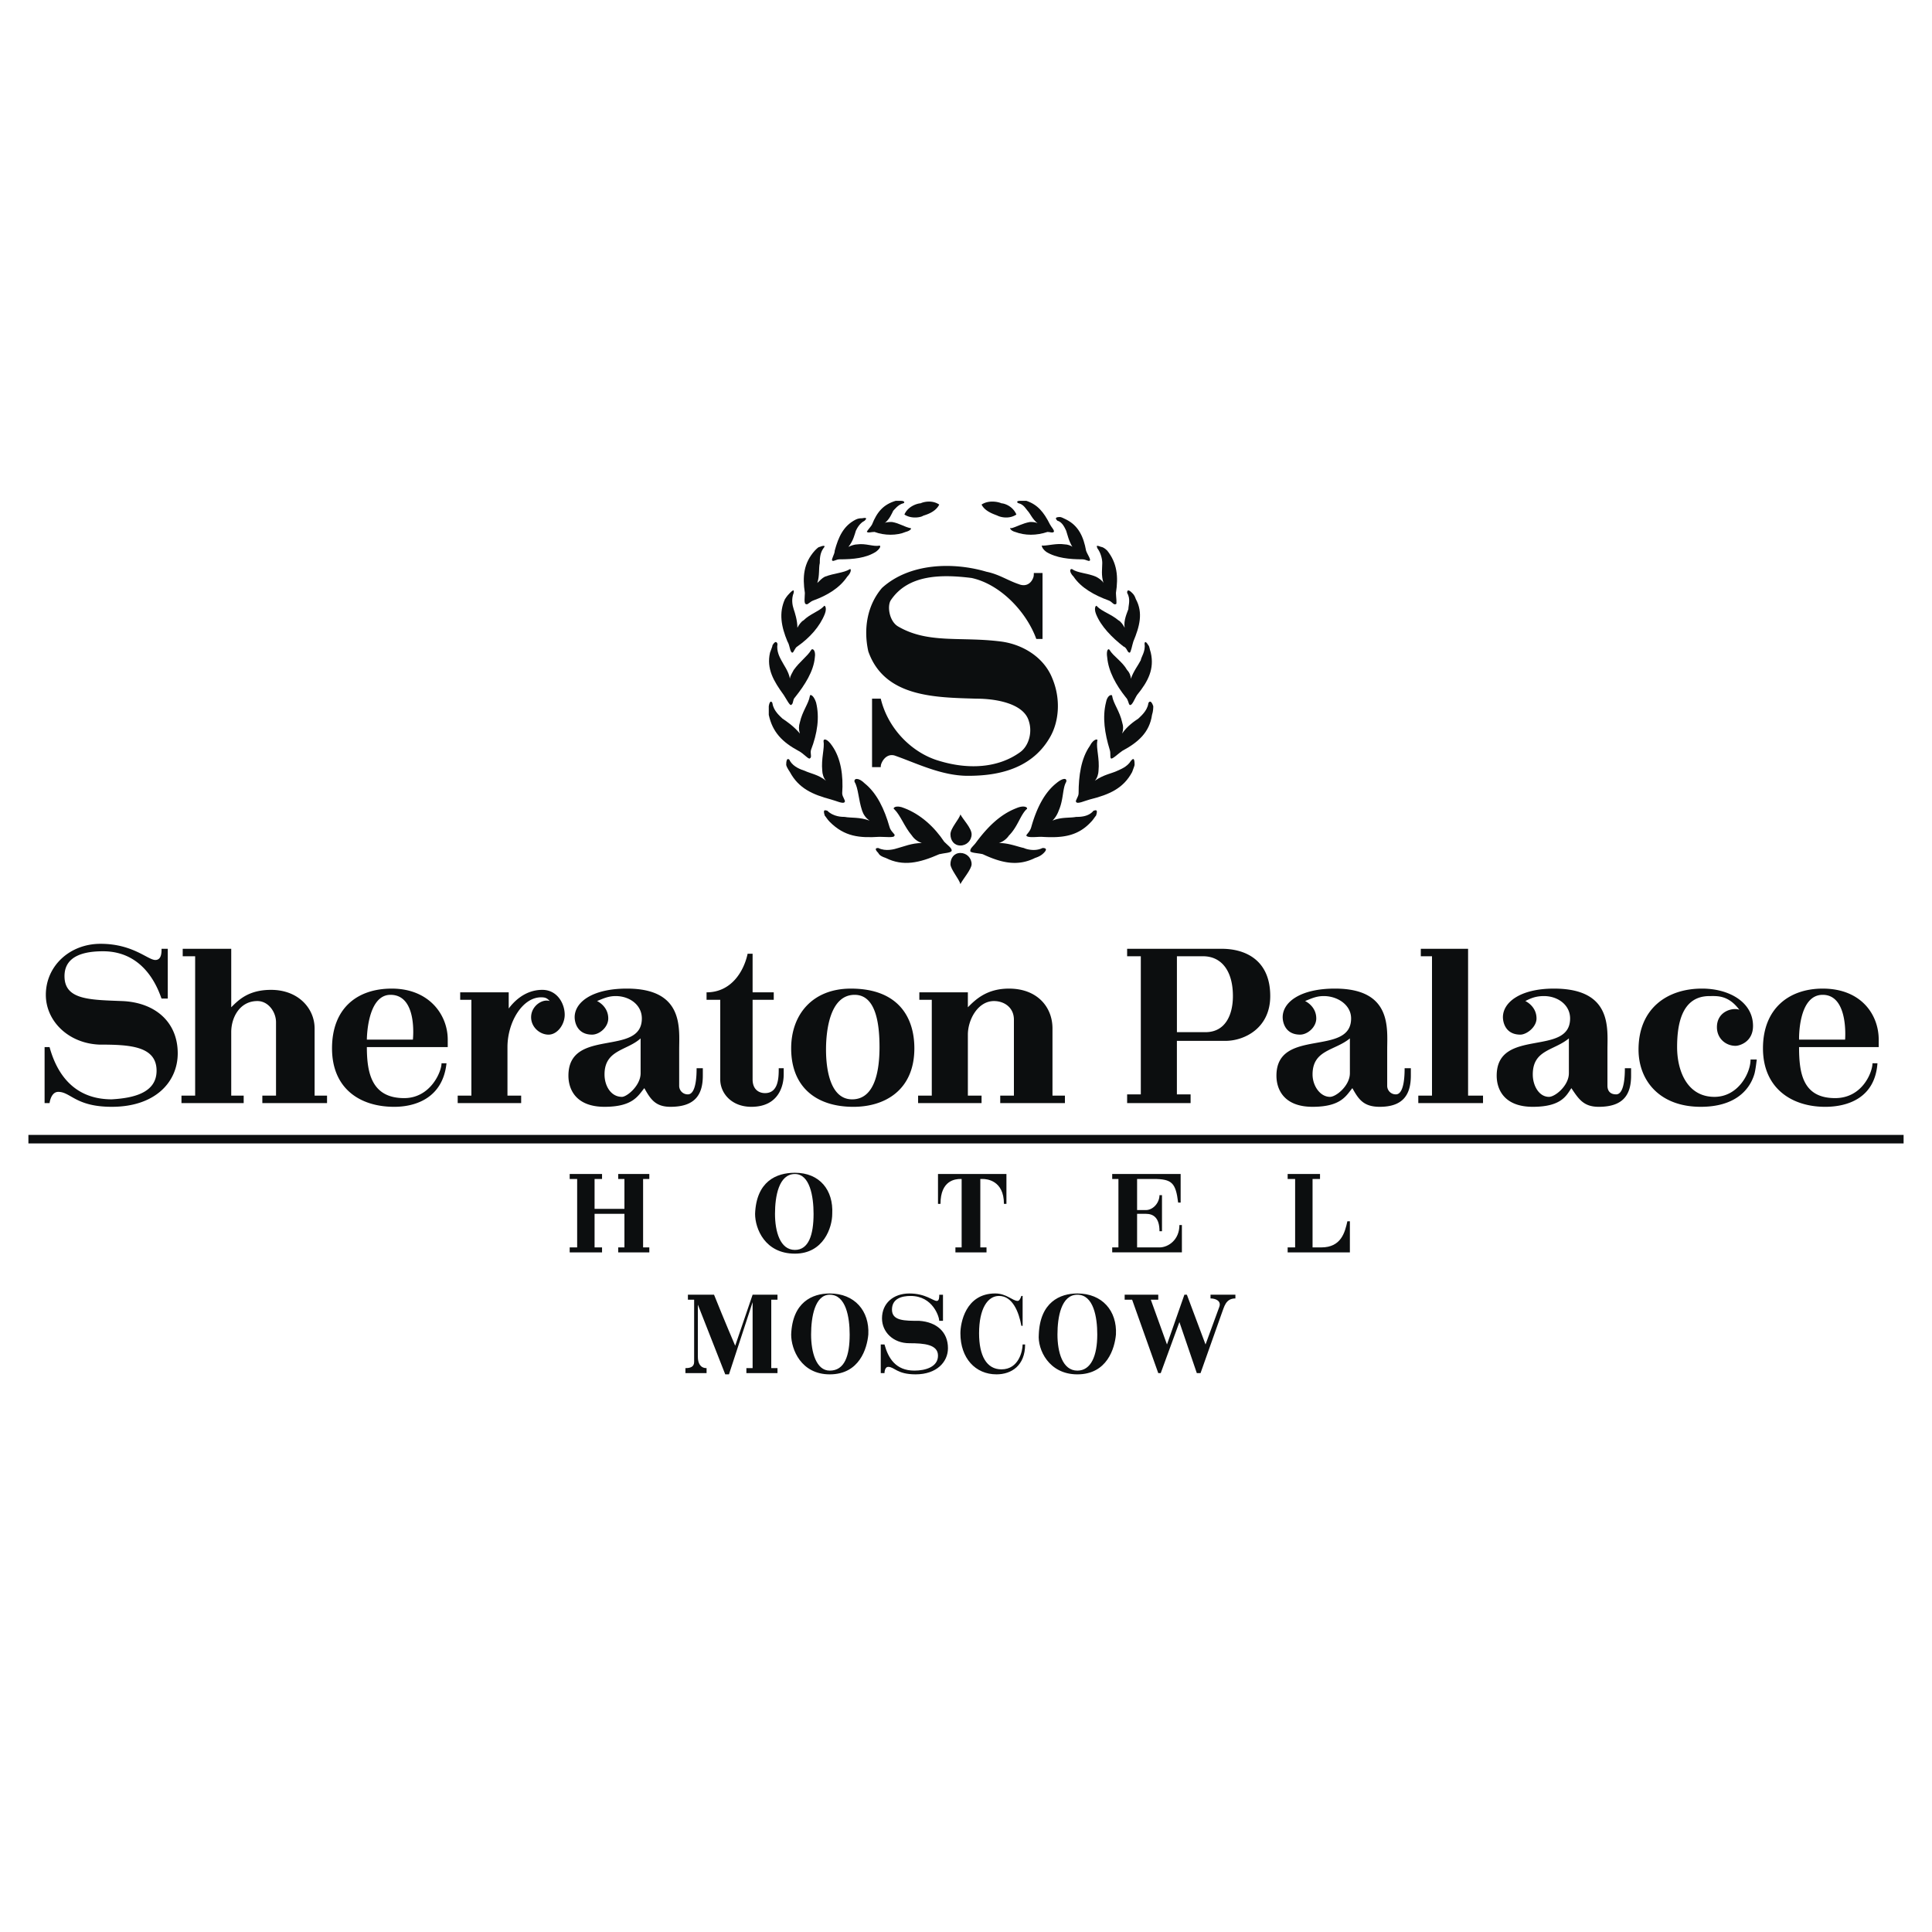 <svg xmlns="http://www.w3.org/2000/svg" width="2500" height="2500" viewBox="0 0 192.756 192.756"><path fill-rule="evenodd" clip-rule="evenodd" fill="#fff" d="M0 0h192.756v192.756H0V0z"/><path fill="#0c0e0f" d="M2.834 113.23h187.088v.85H2.834v-.85z"/><path fill-rule="evenodd" clip-rule="evenodd" fill="#0c0e0f" d="M64.783 124.951v-.496h-.621v-6.828h.621v-.496h-3.104v.496h.621v2.98h-2.979v-2.98h.745v-.496h-3.228v.496h.745v6.828h-.745v.496h3.228v-.496h-.745v-3.351H62.3v3.351h-.621v.496h3.104zM83.033 121.104c.124-2.359-1.242-4.098-3.725-4.098-1.862 0-3.849.869-3.973 4.098 0 1.49.993 3.973 3.973 3.973 2.856-.001 3.725-2.608 3.725-3.973zm-1.863 0c0 2.111-.497 3.6-1.862 3.6-1.49 0-1.986-1.861-1.986-3.6s.373-3.973 1.986-3.973c1.49 0 1.862 2.234 1.862 3.973zM100.412 120.111v-2.98h-6.828v2.98h.249c0-2.359 1.49-2.484 1.986-2.484h.124v6.828h-.621v.496h3.103v-.496h-.619v-6.828h.248c.371 0 2.109.125 2.109 2.484h.249zM117.918 124.951v-2.73h-.248c0 1.49-1.119 2.234-1.988 2.234h-2.234v-3.352h.869c.746 0 1.365.373 1.365 1.738h.25v-3.6h-.25c0 .744-.619 1.488-1.365 1.488h-.869v-3.104h1.615c1.861 0 2.234.373 2.482 2.359h.248v-2.855h-6.828v.496h.621v6.828h-.621v.496h6.953v.002zM134.678 124.951v-3.104h-.25c-.248 1.117-.619 2.607-2.605 2.607h-.869v-6.828h.744v-.496h-3.229v.496h.746v6.828h-.746v.496h6.209v.001zM77.57 136.994v-.496h-.621v-6.828h.621v-.496h-2.482l-1.738 5.09s-1.117-2.607-2.11-5.09h-2.607v.496h.621v6.207c0 .496-.373.621-.869.621v.496h2.11v-.496c-.621 0-.869-.498-.869-1.117v-5.215l2.731 6.953h.372l2.359-7.201v6.58h-.621v.496h3.103zM86.632 133.145c.125-2.357-1.365-4.096-3.848-4.096-1.738 0-3.725.869-3.849 4.096 0 1.49.993 3.975 3.849 3.975 2.98-.001 3.724-2.608 3.848-3.975zm-1.861 0c0 2.111-.497 3.602-1.986 3.602-1.366 0-1.862-1.863-1.862-3.602 0-1.736.373-3.971 1.862-3.971 1.613 0 1.986 2.234 1.986 3.971zM94.578 134.512c0-1.615-1.118-2.607-2.855-2.732-1.49 0-2.731 0-2.731-1.117s.993-1.365 1.862-1.365c2.235 0 2.855 2.111 2.855 2.482h.373v-2.605h-.373c0 .248 0 .619-.249.619-.372 0-1.117-.744-2.731-.744s-2.731.994-2.731 2.482c0 1.365 1.117 2.482 2.731 2.482 1.49 0 2.855.125 2.855 1.242s-1.241 1.49-2.358 1.49c-1.862 0-2.607-1.242-2.979-2.607h-.373v2.855h.373s0-.621.373-.621c.621 0 .869.746 2.731.746 2.109 0 3.227-1.242 3.227-2.607zM102.275 134.139h-.248c0 .621-.373 2.482-2.111 2.482-1.49 0-2.234-1.365-2.234-3.6 0-2.482.869-3.725 1.986-3.725 1.365 0 1.986 1.613 2.234 2.98h.125v-2.98h-.125c-.123.373-.248.496-.373.496-.496 0-1.117-.744-2.234-.744-2.979 0-3.476 2.98-3.476 3.973 0 2.482 1.489 4.098 3.601 4.098 1.49 0 2.855-.869 2.855-2.98zM111.338 133.145c.123-2.357-1.365-4.096-3.85-4.096-1.736 0-3.725.869-3.848 4.096-.125 1.49.992 3.975 3.848 3.975 2.981-.001 3.725-2.608 3.85-3.975zm-1.863 0c0 2.111-.619 3.602-1.986 3.602-1.488 0-1.986-1.863-1.986-3.602 0-1.736.373-3.971 1.986-3.971 1.615 0 1.986 2.234 1.986 3.971zM123.256 129.545v-.371h-2.482v.371c.496 0 1.117.248.867.869l-1.365 3.725-1.861-4.965h-.248l-1.738 4.965-1.613-4.469h.744v-.496h-3.352v.496h.744l2.607 7.324h.248l1.863-5.09 1.736 5.09h.373l2.111-5.959c.249-.621.372-1.49 1.366-1.49zM91.971 84.108c-.993 0-1.862.373-2.359.497-.372.124-1.241.373-1.986 0-.124 0-.496 0 0 .496.125.249.373.373.745.497 1.738.869 3.352.496 5.338-.373.497-.125 1.242-.125 1.242-.373s-.373-.496-.745-.869c-.993-1.49-2.359-2.731-3.973-3.352-.869-.373-1.241 0-.993.124.621.621.993 1.738 1.738 2.607.248.374.621.622.993.746zM94.827 83.239c0-.621.869-1.49.993-1.986.249.497 1.118 1.366 1.118 1.986s-.497 1.118-1.118 1.118-.993-.497-.993-1.118zM94.827 86.219c0 .497.869 1.49.993 1.986.249-.497 1.118-1.49 1.118-1.986 0-.621-.497-1.118-1.118-1.118s-.993.497-.993 1.118z"/><path d="M86.757 81.874c-.993-.372-1.862-.248-2.483-.372-.249 0-1.117 0-1.738-.621-.124 0-.497-.248-.248.497.124.124.248.372.497.621 1.49 1.49 2.979 1.614 4.966 1.49.621 0 1.49.124 1.49-.125.124-.124-.373-.373-.497-.869-.497-1.738-1.242-3.352-2.483-4.345-.621-.621-1.117-.497-.993-.125.373.621.373 1.738.745 2.855.123.373.371.745.744.994z" fill-rule="evenodd" clip-rule="evenodd" fill="#0c0e0f"/><path d="M82.412 77.901c-.745-.621-1.614-.745-2.11-.993-.373-.124-1.117-.372-1.49-.993 0-.124-.373-.496-.373.373 0 .124.124.372.373.744.869 1.614 2.234 2.235 4.097 2.731.497.124 1.242.497 1.366.248.124-.124-.249-.497-.249-.869.125-1.738-.124-3.476-.993-4.718-.497-.745-.869-.745-.869-.497.124.745-.249 1.738-.125 2.979 0 .25.125.747.373.995z" fill-rule="evenodd" clip-rule="evenodd" fill="#0c0e0f"/><path d="M79.805 73.184c-.621-.745-1.366-1.242-1.738-1.49-.248-.249-.869-.745-.993-1.49 0-.124-.249-.497-.373.249v.869c.373 1.738 1.365 2.731 2.979 3.6.497.249.993.869 1.117.745.248-.124 0-.497.124-.869.621-1.614.869-3.228.497-4.717-.248-.745-.621-.869-.621-.621-.124.745-.745 1.489-.993 2.606-.123.373-.123.745.001 1.118z" fill-rule="evenodd" clip-rule="evenodd" fill="#0c0e0f"/><path d="M78.812 67.721c-.125-.745-.621-1.366-.869-1.862-.125-.248-.497-.869-.373-1.614 0 0-.124-.497-.496.124 0 .125-.125.373-.249.745-.373 1.614.373 2.855 1.366 4.221.248.373.621 1.118.745.993.249-.124.124-.497.373-.745.993-1.242 1.862-2.607 1.986-3.973.124-.745-.249-.993-.373-.745-.373.621-1.117 1.117-1.738 1.986-.124.25-.372.622-.372.87z" fill-rule="evenodd" clip-rule="evenodd" fill="#0c0e0f"/><path d="M79.556 62.631c0-.745-.248-1.49-.372-1.862-.125-.373-.249-.993 0-1.614 0-.125.124-.497-.373 0-.125.124-.249.249-.497.621-.621 1.366-.372 2.731.248 4.221.249.373.249 1.118.497 1.118.125 0 .249-.497.497-.621 1.242-.869 2.235-1.986 2.731-3.228.248-.621 0-.993-.124-.745-.497.497-1.366.745-1.986 1.366-.248.123-.496.496-.621.744z" fill-rule="evenodd" clip-rule="evenodd" fill="#0c0e0f"/><path d="M81.542 58.162c.249-.745.124-1.49.249-1.986 0-.373 0-.993.373-1.49.124-.125.248-.373-.373-.125-.125 0-.249.125-.497.373-1.117 1.242-1.241 2.607-.993 4.221 0 .373-.124 1.117.124 1.117.124.124.373-.249.745-.373 1.365-.496 2.606-1.241 3.352-2.359.497-.497.373-.869.249-.745-.621.372-1.49.372-2.483.745-.249.126-.497.374-.746.622z" fill-rule="evenodd" clip-rule="evenodd" fill="#0c0e0f"/><path d="M84.646 54.562c.497-.621.621-1.241.745-1.614.124-.248.373-.745.869-.993.124-.124.372-.373-.248-.248-.125 0-.373 0-.621.124-1.241.621-1.738 1.738-2.11 3.104 0 .373-.373.869-.248.993.124.124.372-.124.744-.124 1.366 0 2.607-.124 3.601-.745.497-.372.497-.621.373-.621-.621.124-1.366-.249-2.235-.124-.249-.001-.621.124-.87.248z" fill-rule="evenodd" clip-rule="evenodd" fill="#0c0e0f"/><path d="M88.247 52.203c.497-.373.745-.993.869-1.242.124-.124.496-.621.993-.745.124 0 .248-.249-.249-.249h-.497c-1.241.373-1.862 1.118-2.359 2.359-.124.249-.621.745-.497.745.124.125.373 0 .745 0 .993.373 2.234.373 3.104 0 .497-.124.621-.372.497-.372-.621-.124-1.117-.497-1.862-.621-.248.001-.62.001-.744.125z" fill-rule="evenodd" clip-rule="evenodd" fill="#0c0e0f"/><path d="M93.709 50.341c-.373.745-1.242.994-1.614 1.117-.124.124-1.117.373-1.862-.124.372-.869 1.366-1.118 1.614-1.118.248-.124 1.117-.372 1.862.125zM101.654 58.286c.621.249 1.117 0 1.365-.497.125-.249.125-.373.125-.621h.869v6.58h-.621c-.994-2.731-3.6-5.462-6.456-6.083-2.979-.373-6.332-.373-8.07 2.234-.373.621-.124 2.11.745 2.607 2.979 1.738 6.208.993 10.181 1.489 2.109.249 4.344 1.49 5.213 3.725.869 2.11.621 4.345-.248 5.835-1.986 3.476-5.834 3.848-8.194 3.848-2.606 0-5.09-1.241-7.2-1.986-.621-.249-1.117.124-1.365.621-.125.249-.125.373-.125.497h-.869v-6.828h.869c.745 3.104 3.228 5.462 5.835 6.207 2.855.869 5.834.745 8.07-.869.867-.621 1.24-1.986.867-3.104-.496-1.738-3.227-2.234-5.213-2.234-4.097-.124-9.187-.124-10.801-4.718-.496-2.234-.124-4.593 1.366-6.331 2.731-2.483 7.076-2.607 10.427-1.614 1.244.249 2.113.87 3.23 1.242zM99.668 84.108c.994 0 1.861.373 2.482.497.248.124 1.117.373 1.863 0 .123 0 .619 0 .123.496-.248.249-.496.373-.869.497-1.738.869-3.352.496-5.213-.373-.498-.125-1.366-.125-1.242-.373 0-.248.373-.496.621-.869 1.117-1.49 2.359-2.731 3.973-3.352.869-.373 1.24 0 .992.124-.619.621-.869 1.738-1.736 2.607a1.93 1.93 0 0 1-.994.746z" fill-rule="evenodd" clip-rule="evenodd" fill="#0c0e0f"/><path d="M105.006 81.874c.869-.372 1.738-.248 2.359-.372.373 0 1.242 0 1.738-.621.123 0 .496-.248.248.497-.125.124-.248.372-.496.621-1.367 1.49-2.98 1.614-4.967 1.49-.496 0-1.365.124-1.49-.125 0-.124.373-.373.498-.869.496-1.738 1.24-3.352 2.482-4.345.744-.621 1.117-.497.992-.125-.371.621-.248 1.738-.744 2.855a2.708 2.708 0 0 1-.62.994z" fill-rule="evenodd" clip-rule="evenodd" fill="#0c0e0f"/><path d="M109.227 77.901c.869-.621 1.738-.745 2.234-.993.25-.124.994-.372 1.367-.993.123-.124.371-.496.371.373 0 .124-.123.372-.248.744-.869 1.614-2.234 2.235-4.221 2.731-.496.124-1.242.497-1.365.248-.125-.124.248-.497.248-.869 0-1.738.248-3.476 1.117-4.718.373-.745.869-.745.744-.497-.123.745.248 1.738.125 2.979.001.25-.124.747-.372.995z" fill-rule="evenodd" clip-rule="evenodd" fill="#0c0e0f"/><path d="M111.959 73.184c.496-.745 1.24-1.242 1.613-1.49.248-.249.869-.745.994-1.49 0-.124.248-.497.496.249 0 .124 0 .496-.125.869-.248 1.738-1.365 2.731-2.979 3.6-.373.249-.994.869-1.117.745-.125-.124 0-.497-.125-.869-.496-1.614-.744-3.228-.373-4.717.125-.745.621-.869.621-.621.125.745.746 1.489.994 2.606.124.373.124.745.001 1.118z" fill-rule="evenodd" clip-rule="evenodd" fill="#0c0e0f"/><path d="M112.828 67.721c.248-.745.744-1.366.992-1.862 0-.248.496-.869.373-1.614 0 0 0-.497.373.124.123.125.123.373.248.745.371 1.614-.248 2.855-1.367 4.221-.248.373-.496 1.118-.744.993-.125-.124-.125-.497-.373-.745-.992-1.242-1.738-2.607-1.861-3.973-.125-.745.123-.993.248-.745.373.621 1.242 1.117 1.738 1.986.248.25.373.622.373.87z" fill-rule="evenodd" clip-rule="evenodd" fill="#0c0e0f"/><path d="M112.207 62.631c-.125-.745.248-1.49.371-1.862 0-.373.25-.993-.123-1.614 0-.125 0-.497.496 0 .125.124.248.249.373.621.744 1.366.373 2.731-.248 4.221-.125.373-.248 1.118-.373 1.118-.248 0-.248-.497-.621-.621-1.117-.869-2.234-1.986-2.73-3.228-.248-.621 0-.993.123-.745.498.497 1.367.745 2.111 1.366.248.123.496.496.621.744z" fill-rule="evenodd" clip-rule="evenodd" fill="#0c0e0f"/><path d="M110.096 58.162c-.248-.745-.123-1.49-.123-1.986 0-.373-.125-.993-.498-1.49 0-.125-.248-.373.373-.125.125 0 .373.125.621.373.992 1.242 1.117 2.607.869 4.221 0 .373.123 1.117 0 1.117-.248.124-.373-.249-.746-.373-1.365-.496-2.73-1.241-3.475-2.359-.498-.497-.373-.869-.125-.745.496.372 1.49.372 2.359.745.249.126.622.374.745.622z" fill-rule="evenodd" clip-rule="evenodd" fill="#0c0e0f"/><path d="M106.992 54.562c-.373-.621-.496-1.241-.621-1.614-.123-.248-.371-.869-.869-.993-.123-.124-.371-.373.25-.373.123 0 .371.125.619.249 1.242.621 1.738 1.738 1.986 3.104.125.373.498.869.373.993-.123.124-.373-.124-.744-.124-1.242 0-2.607-.124-3.602-.745-.496-.372-.496-.745-.371-.621.619 0 1.365-.249 2.234-.124.249-.001.622.124.745.248z" fill-rule="evenodd" clip-rule="evenodd" fill="#0c0e0f"/><path d="M103.516 52.203c-.496-.373-.744-.993-.992-1.242-.125-.124-.373-.621-.869-.745-.125 0-.373-.249.125-.249h.619c1.117.373 1.738 1.118 2.359 2.359.125.249.496.621.373.745-.125.125-.373 0-.621 0-1.117.373-2.234.373-3.229 0-.496-.124-.619-.496-.371-.372.496-.124 1.117-.497 1.861-.621.249.001.497.001.745.125z" fill-rule="evenodd" clip-rule="evenodd" fill="#0c0e0f"/><path d="M97.93 50.341c.373.745 1.365.994 1.613 1.117.25.124 1.119.373 1.863-.124-.373-.869-1.242-1.118-1.49-1.118-.248-.124-1.242-.372-1.986.125zM17.732 105.088c0-3.104-2.234-5.09-5.586-5.213-3.228-.125-5.711-.125-5.711-2.482 0-2.111 2.11-2.484 3.848-2.484 4.345 0 5.586 4.097 5.835 4.718h.621v-4.966h-.621c0 .373 0 1.117-.621 1.117-.745 0-2.235-1.614-5.462-1.614-3.104 0-5.462 2.234-5.462 5.09 0 2.607 2.235 4.842 5.338 4.967 2.979 0 5.71.123 5.71 2.605 0 2.234-2.359 2.732-4.469 2.855-3.724 0-5.462-2.482-6.208-5.213h-.495v5.586h.496s.125-1.117.869-1.117c1.242 0 1.738 1.49 5.338 1.49 4.346.001 6.58-2.484 6.58-5.339zM32.629 110.055v-.744h-1.241v-6.705c0-1.986-1.614-3.848-4.345-3.848-2.235 0-3.228.992-3.973 1.738v-5.835h-4.841v.745h1.241v13.905h-1.365v.744h6.207v-.744H23.07v-6.332c0-1.49.869-3.104 2.607-3.104 1.118 0 1.862 1.117 1.862 2.109v7.326h-1.365v.744h6.455v.001zM44.671 104.469v-.746c0-2.482-1.862-5.09-5.586-5.09-3.476 0-5.959 1.986-5.959 5.959s2.731 5.836 6.208 5.836c2.11 0 4.841-.869 5.214-4.346h-.497c0 .869-1.117 3.477-3.724 3.477-3.228 0-3.725-2.482-3.725-5.09h8.069zm-3.476-.746h-4.593s0-4.469 2.359-4.469c2.731 0 2.234 4.469 2.234 4.469zM56.341 101.24c0-1.117-.745-2.482-2.234-2.482-1.862 0-2.979 1.365-3.353 1.861v-1.613h-4.841v.744h1.117v9.561h-1.366v.744h6.332v-.744H50.63v-4.842c0-2.484 1.49-4.967 3.352-4.967.497 0 .621.125.869.373-.745-.248-1.862.496-1.862 1.613 0 .994.869 1.738 1.738 1.738.869.001 1.614-.992 1.614-1.986zM70.121 107.324v-.746H69.5c0 .498 0 2.607-.869 2.607a.85.85 0 0 1-.869-.869v-3.6c0-2.111.497-6.084-5.214-6.084-3.476 0-5.214 1.365-5.214 2.855 0 .496.248 1.738 1.738 1.738.745 0 1.614-.744 1.614-1.613 0-1.242-1.118-1.738-1.118-1.738.621-.248 1.118-.496 1.862-.496 1.366 0 2.607.869 2.607 2.234 0 3.848-7.325.869-7.325 5.711 0 1.365.745 3.104 3.601 3.104s3.352-1.117 3.973-1.863c.621 1.117 1.117 1.863 2.607 1.863 2.359.001 3.228-1.116 3.228-3.103zm-6.207-.248c0 1.24-1.366 2.357-1.862 2.357-1.117 0-1.738-1.117-1.738-2.234 0-2.482 2.234-2.359 3.6-3.6v3.477zM78.191 107.199v-.621h-.497c0 .869 0 2.482-1.366 2.482-.621 0-1.241-.371-1.241-1.365V99.75h2.11v-.744h-2.11v-3.849h-.497c-.372 1.737-1.614 3.849-4.097 3.849v.744h1.366v7.945c0 1.365 1.117 2.732 3.104 2.732 2.731.001 3.228-2.111 3.228-3.228zM91.226 104.592c0-3.104-1.614-5.959-6.332-5.959-3.849 0-5.959 2.607-5.959 5.959 0 3.85 2.483 5.836 6.208 5.836 3.228 0 6.083-1.739 6.083-5.836zm-3.476-.123c0 2.109-.373 5.213-2.731 5.213-2.483 0-2.607-3.848-2.607-4.965 0-1.863.373-5.463 2.855-5.463 2.11 0 2.483 2.855 2.483 5.215zM106.248 110.055v-.744h-1.242v-6.705c0-2.109-1.49-3.973-4.344-3.973-2.236 0-3.354 1.117-4.098 1.863v-1.49h-4.841v.744h1.241v9.561h-1.365v.744h6.331v-.744h-1.366v-6.084c0-1.49.993-3.352 2.608-3.352.992 0 1.986.621 1.986 1.861v7.574h-1.365v.744h6.455v.001zM126.732 99.379c0-3.601-2.484-4.718-4.842-4.718h-9.436v.745h1.365v13.78h-1.365v.869h6.332v-.869h-1.367v-5.338h4.842c1.864 0 4.471-1.243 4.471-4.469zm-3.724 0c0 1.861-.746 3.6-2.732 3.6h-2.855v-7.573h2.607c1.863 0 2.98 1.489 2.98 3.973zM140.76 107.324v-.746h-.621c0 .498 0 2.607-.869 2.607a.85.85 0 0 1-.869-.869v-3.6c0-2.111.498-6.084-5.213-6.084-3.477 0-5.215 1.365-5.215 2.855 0 .496.248 1.738 1.738 1.738.744 0 1.613-.744 1.613-1.613 0-1.242-1.117-1.738-1.117-1.738.621-.248 1.117-.496 1.863-.496 1.365 0 2.73.869 2.73 2.234 0 3.848-7.449.869-7.449 5.711 0 1.365.746 3.104 3.602 3.104s3.352-1.117 3.973-1.863c.619 1.117 1.117 1.863 2.73 1.863 2.235.001 3.104-1.116 3.104-3.103zm-6.082-.248c0 1.24-1.367 2.357-1.986 2.357-.994 0-1.738-1.117-1.738-2.234 0-2.482 2.234-2.359 3.725-3.6v3.477h-.001zM147.961 110.055v-.744h-1.49v-14.65h-4.717v.745h1.117v13.905h-1.367v.744h6.457zM162.734 107.324v-.746h-.621c0 .498 0 2.607-.869 2.607-.621 0-.869-.373-.869-.869v-3.6c0-2.111.496-6.084-5.338-6.084-3.352 0-5.09 1.365-5.09 2.855 0 .496.248 1.738 1.738 1.738.619 0 1.613-.744 1.613-1.613 0-1.242-1.117-1.738-1.117-1.738.496-.248.992-.496 1.861-.496 1.365 0 2.607.869 2.607 2.234 0 3.848-7.324.869-7.324 5.711 0 1.365.744 3.104 3.6 3.104s3.352-1.117 3.85-1.863c.744 1.117 1.24 1.863 2.73 1.863 2.36.001 3.229-1.116 3.229-3.103zm-6.207-.248c0 1.24-1.367 2.357-1.986 2.357-.994 0-1.615-1.117-1.615-2.234 0-2.482 2.111-2.359 3.602-3.6v3.477h-.001zM175.271 105.709h-.619c0 1.367-1.242 3.725-3.602 3.725-2.73 0-3.725-2.607-3.725-4.965 0-2.359.498-5.09 3.229-5.09.744 0 1.861-.125 2.98 1.365-.621-.248-2.236.123-2.236 1.738 0 1.117.869 1.861 1.863 1.861.373 0 1.738-.373 1.738-1.986 0-2.359-2.359-3.725-5.09-3.725-3.477 0-6.332 1.986-6.332 6.084 0 3.104 2.111 5.711 6.207 5.711 3.352 0 4.842-1.615 5.338-3.229.126-.372.249-1.489.249-1.489zM187.439 104.469v-.746c0-2.482-1.738-5.09-5.588-5.09-3.352 0-5.959 1.986-5.959 5.959s2.855 5.836 6.207 5.836c2.234 0 4.967-.869 5.215-4.346h-.496c0 .869-.994 3.477-3.725 3.477-3.229 0-3.6-2.482-3.6-5.09h7.946zm-3.353-.746h-4.592s-.125-4.469 2.357-4.469c2.608 0 2.235 4.469 2.235 4.469z" fill-rule="evenodd" clip-rule="evenodd" fill="#0c0e0f"/></svg>